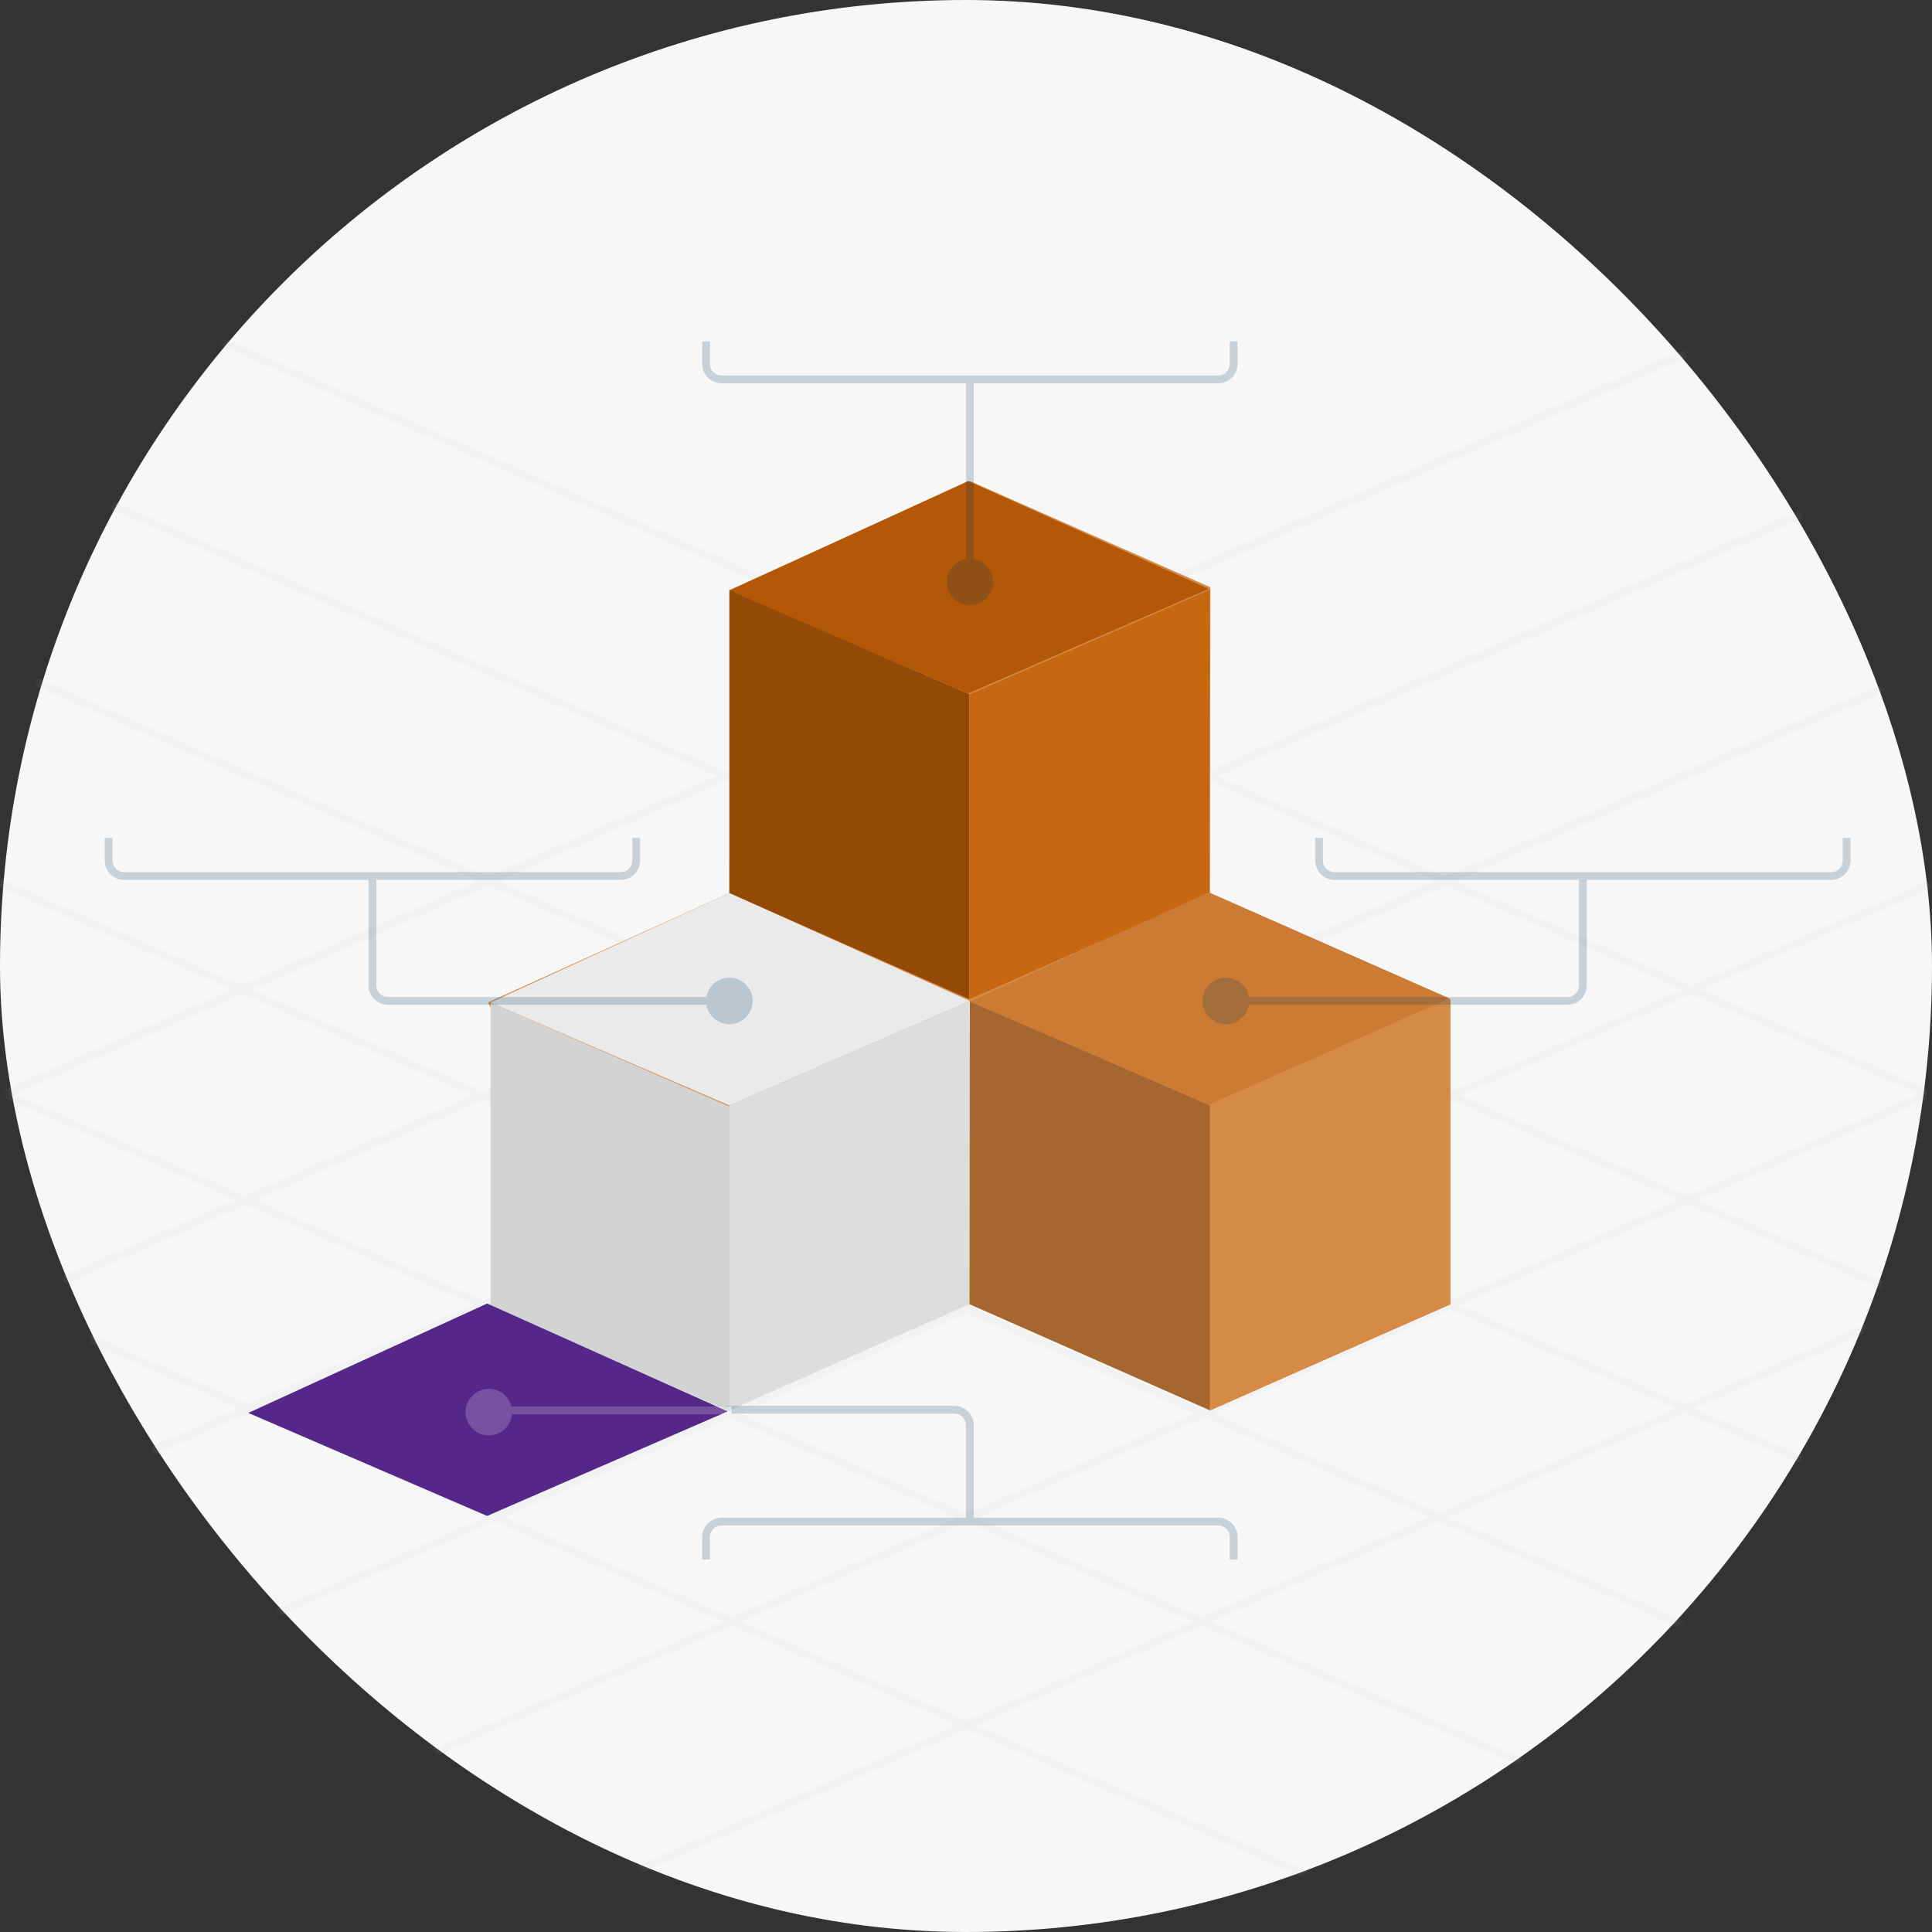 <?xml version="1.0" encoding="UTF-8"?>
<svg width="249px" height="249px" viewBox="0 0 249 249" version="1.1" xmlns="http://www.w3.org/2000/svg" xmlns:xlink="http://www.w3.org/1999/xlink">
    <rect x="0" y="0" width="249" height="249" fill="#333333" stroke="none"/>
    <!-- Generator: Sketch 56 (81588) - https://sketch.com -->
    <title>combined-key</title>
    <desc>Created with Sketch.</desc>
    <defs>
        <rect id="path-1" x="0" y="0" width="249" height="249" rx="124.5"></rect>
    </defs>
    <g id="combined-key" stroke="none" stroke-width="1" fill="none" fill-rule="evenodd">
        <mask id="mask-2" fill="white">
            <use xlink:href="#path-1"></use>
        </mask>
        <use id="Mask" fill="#F7F7F7" xlink:href="#path-1"></use>
        <g id="Group-10" opacity="0.2" mask="url(#mask-2)">
            <g transform="translate(-69, 28)">
                <path d="M20,189.246 L345,46" id="Path-15-Copy" stroke="#979797"></path>
                <path d="M4,169.246 L329,26" id="Path-15-Copy-2" stroke="#979797"></path>
                <path d="M1,143.246 L326,0" id="Path-15-Copy-3" stroke="#979797"></path>
                <path d="M34,211.059 L359,67.813" id="Path-15" stroke="#DADADA"></path>
                <path d="M47,232.246 L372,89" id="Path-15-Copy-4" stroke="#DADADA"></path>
                <path d="M69,249.246 L394,106" id="Path-15-Copy-5" stroke="#DADADA"></path>
                <path d="M20,189.246 L345,46" id="Path-15-Copy" stroke="#DADADA"></path>
                <path d="M4,169.246 L329,26" id="Path-15-Copy-2" stroke="#DADADA"></path>
                <path d="M1,143.246 L326,1.42108547e-14" id="Path-15-Copy-3" stroke="#DADADA"></path>
                <path d="M35,214.059 L360,70.813" id="Path-15" stroke="#DADADA" transform="translate(197.5, 142.436) scale(-1, 1) translate(-197.5, -142.436) "></path>
                <path d="M22,235.246 L347,92" id="Path-15-Copy-4" stroke="#DADADA" transform="translate(184.5, 163.623) scale(-1, 1) translate(-184.5, -163.623) "></path>
                <path d="M0,252.246 L325,109" id="Path-15-Copy-5" stroke="#DADADA" transform="translate(162.5, 180.623) scale(-1, 1) translate(-162.5, -180.623) "></path>
                <path d="M49,192.246 L374,49" id="Path-15-Copy" stroke="#DADADA" transform="translate(211.5, 120.623) scale(-1, 1) translate(-211.5, -120.623) "></path>
                <path d="M65,172.246 L390,29" id="Path-15-Copy-2" stroke="#DADADA" transform="translate(227.5, 100.623) scale(-1, 1) translate(-227.5, -100.623) "></path>
                <path d="M68,146.246 L393,3" id="Path-15-Copy-3" stroke="#DADADA" transform="translate(230.5, 74.623) scale(-1, 1) translate(-230.5, -74.623) "></path>
                <path d="M47,232.246 L372,89" id="Path-15-Copy-4" stroke="#DADADA"></path>
                <path d="M69,249.246 L394,106" id="Path-15-Copy-5" stroke="#DADADA"></path>
            </g>
        </g>
        <polygon id="Rectangle" fill="#D58A45" mask="url(#mask-2)" points="62.891 129.199 94 115.1 94.145 76 125 62 156 75.688 155.891 115.1 186.928 128.77 186.928 168.1 156 181.688 125 168.1 77 155"></polygon>
        <polygon id="Path-13" fill="#D3D3D3" mask="url(#mask-2)" points="94.145 181.969 94.145 142.675 63.217 129.199 63.217 168.299"></polygon>
        <polygon id="Path-13-Copy" fill="#944A07" mask="url(#mask-2)" points="124.928 128.77 124.928 89.476 94 76 94 115.1"></polygon>
        <polygon id="Path-13-Copy-2" fill="#A5672F" mask="url(#mask-2)" points="155.928 181.77 155.928 142.476 125 129 125 168.1"></polygon>
        <polygon id="Path-13-Copy-2" fill="#D58A45" mask="url(#mask-2)" transform="translate(171.464, 155.385) scale(-1, 1) translate(-171.464, -155.385) " points="186.928 181.77 186.928 142.476 156 129 156 168.1"></polygon>
        <polygon id="Path-13-Copy-3" fill="#DDDDDD" mask="url(#mask-2)" transform="translate(109.5, 155.385) scale(-1, 1) translate(-109.5, -155.385) " points="125 181.77 125 142.476 94 129 94.072 168.1"></polygon>
        <polygon id="Path-13-Copy-4" fill="#C66711" mask="url(#mask-2)" transform="translate(140.464, 102.385) scale(-1, 1) translate(-140.464, -102.385) " points="155.928 128.77 155.928 89.476 125 76 125 115.1"></polygon>
        <polygon id="Path-14" fill="#EAEAEA" mask="url(#mask-2)" points="63.217 129.199 94 142.476 125 129 94 115.1"></polygon>
        <polygon id="Path-14-Copy-3" fill="#542788" mask="url(#mask-2)" points="32 182.099 62.783 195.376 93.783 181.9 62.783 168"></polygon>
        <polygon id="Path-14-Copy-2" fill="#B35806" mask="url(#mask-2)" points="94 76.099 124.783 89.376 155.783 75.9 124.783 62"></polygon>
        <polygon id="Path-14-Copy" fill="#CB7B33" mask="url(#mask-2)" points="125 129.099 155.783 142.376 186.783 128.67 155.783 115"></polygon>
        <g id="Group-6" opacity="0.197" mask="url(#mask-2)">
            <g transform="translate(14, 108)">
                <path d="M0,0 L0,2.9 C1.3527075e-16,4.005 0.895,4.9 2,4.9 L66,4.9 C67.105,4.9 68,4.005 68,2.9 L68,0" id="Path-2" stroke="#003262" stroke-width="1" fill="none"></path>
                <circle id="Oval" stroke="none" fill="#003262" fill-rule="evenodd" cx="80" cy="21" r="3"></circle>
                <path d="M34,5 L34,19 C34,20.105 34.895,21 36,21 L79.5,21" id="Path-2-Copy" stroke="#003262" stroke-width="1" fill="none"></path>
            </g>
        </g>
        <g id="Group-6" opacity="0.197" mask="url(#mask-2)">
            <g transform="translate(109.5, 190) scale(-1, -1) translate(-109.5, -190) translate(60, 179)">
                <path d="M0,0 L0,2.9 C1.3527075e-16,4.005 0.895,4.9 2,4.9 L66,4.9 C67.105,4.9 68,4.005 68,2.9 L68,0" id="Path-2" stroke="#003262" stroke-width="1" fill="none"></path>
                <circle id="Oval" stroke="none" fill="#FFFFFF" fill-rule="evenodd" cx="96" cy="19" r="3"></circle>
                <path d="M34,5 L34,17.312 C34,18.416 34.895,19.312 36,19.312 L65.5,19.312" id="Path-2-Copy" stroke="#003262" stroke-width="1" fill="none"></path>
                <path d="M65.217,19.23 L95.783,19.23" id="Line" stroke="#FFFFFF" stroke-width="1" fill="none" stroke-linecap="square"></path>
            </g>
        </g>
        <g id="Group-6" opacity="0.197" mask="url(#mask-2)">
            <g transform="translate(196.5, 120) scale(-1, 1) translate(-196.5, -120) translate(155, 108)">
                <path d="M0,0 L0,2.9 C1.3527075e-16,4.005 0.895,4.9 2,4.9 L66,4.9 C67.105,4.9 68,4.005 68,2.9 L68,0" id="Path-2" stroke="#003262" stroke-width="1" fill="none"></path>
                <circle id="Oval" stroke="none" fill="#003262" fill-rule="evenodd" cx="80" cy="21" r="3"></circle>
                <path d="M34,5 L34,19 C34,20.105 34.895,21 36,21 L79.5,21" id="Path-2-Copy" stroke="#003262" stroke-width="1" fill="none"></path>
            </g>
        </g>
        <g id="Group-6" opacity="0.197" mask="url(#mask-2)">
            <g transform="translate(125, 61) scale(-1, 1) translate(-125, -61) translate(91, 44)">
                <path d="M0,0 L0,2.9 C1.3527075e-16,4.005 0.895,4.9 2,4.9 L66,4.9 C67.105,4.9 68,4.005 68,2.9 L68,0" id="Path-2" stroke="#003262" stroke-width="1" fill="none"></path>
                <circle id="Oval" stroke="none" fill="#003262" fill-rule="evenodd" cx="34" cy="31" r="3"></circle>
                <path d="M34,5 L34,29.138" id="Path-2-Copy" stroke="#003262" stroke-width="1" fill="none"></path>
            </g>
        </g>
    </g>
</svg>